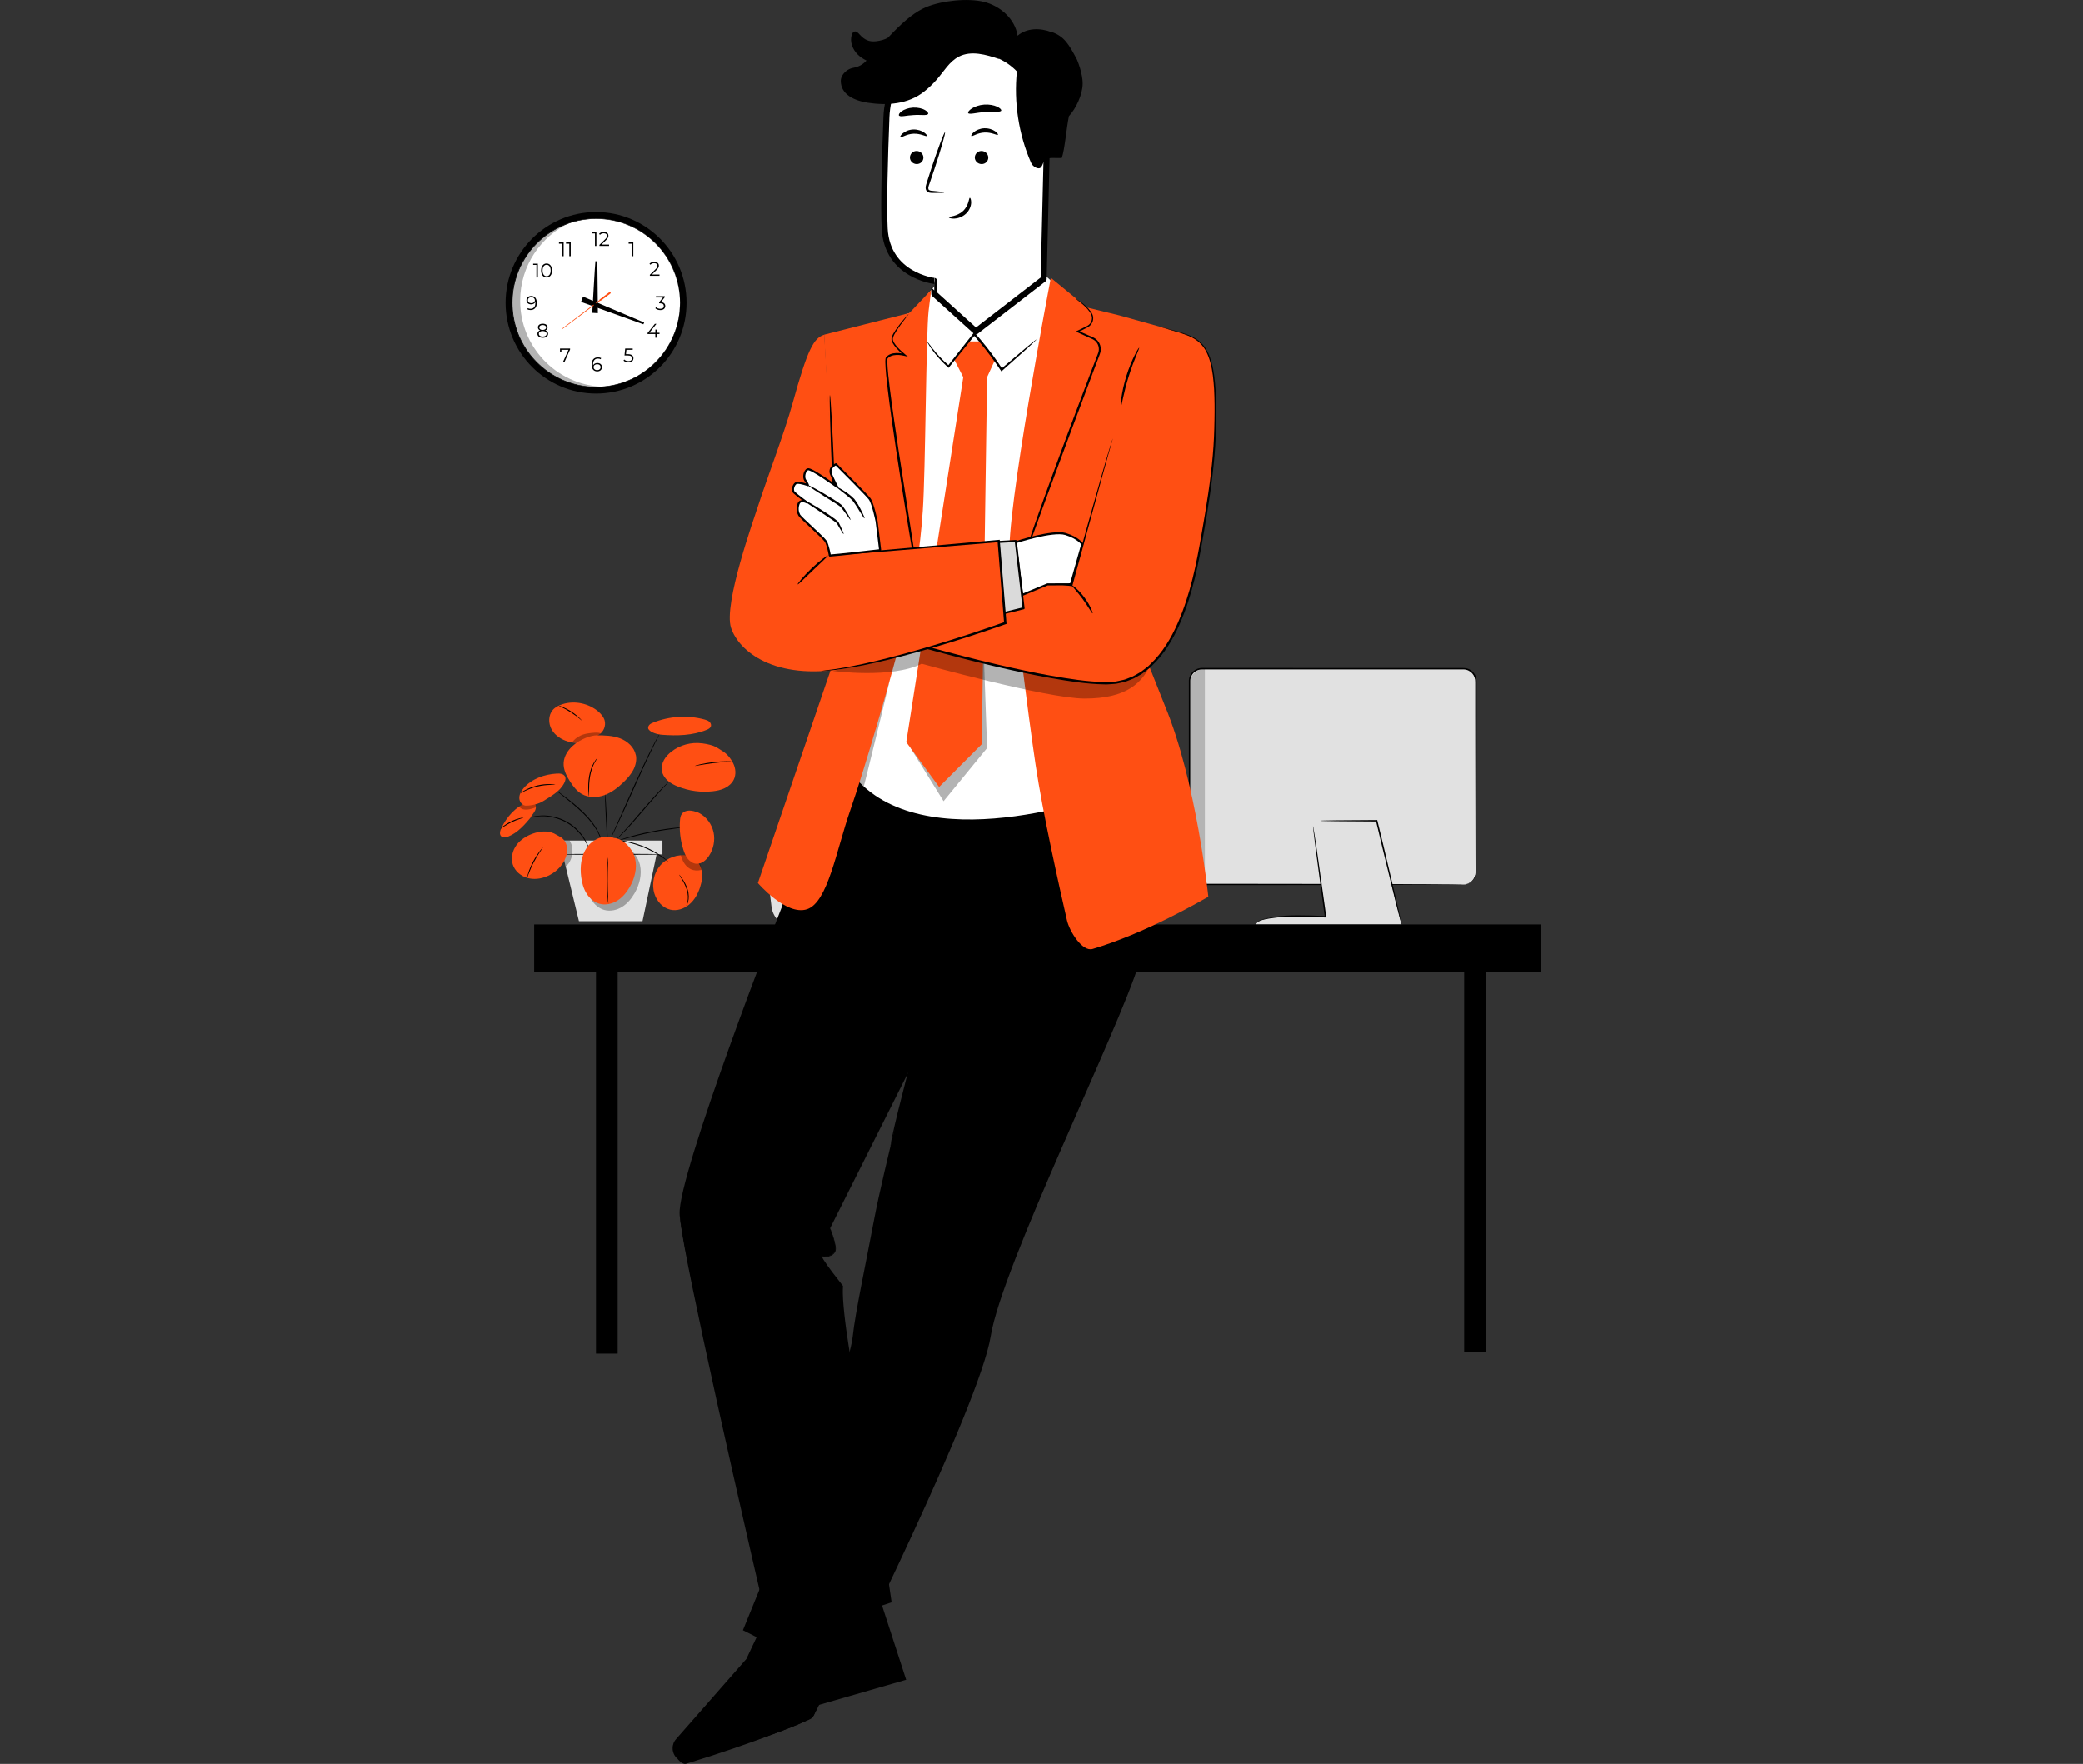 <?xml version="1.0" encoding="UTF-8"?> <svg xmlns="http://www.w3.org/2000/svg" width="385" height="326" viewBox="0 0 385 326" fill="none"><rect x="0" y="0" width="385" height="326" fill="#333333" stroke="none"/><path d="M156.056 156.116C155.572 155.461 154.825 155.052 154.061 154.78C153.297 154.507 152.499 154.354 151.727 154.107C151.362 153.988 150.946 153.775 150.895 153.392C150.861 153.128 151.022 152.872 151.226 152.711C151.43 152.54 151.676 152.438 151.905 152.302C153.11 151.587 153.603 149.884 152.966 148.641C152.33 147.398 150.666 146.793 149.393 147.355C149.282 147.406 149.163 147.466 149.104 147.576C149.019 147.755 149.121 147.968 149.274 148.096C149.427 148.224 149.613 148.292 149.775 148.394C150.428 148.837 150.403 149.892 149.91 150.522C149.418 151.152 148.629 151.442 147.856 151.655C147.092 151.868 146.286 152.055 145.658 152.54C145.03 153.026 144.639 153.937 145.013 154.643C145.259 155.112 145.777 155.375 146.277 155.537C146.778 155.699 147.313 155.801 147.763 156.074C148.213 156.346 148.586 156.857 148.484 157.376C148.349 158.066 147.551 158.355 146.88 158.56C146.108 158.79 145.344 159.071 144.605 159.386C144.113 159.599 143.604 159.845 143.281 160.271C142.959 160.705 142.899 161.378 143.281 161.753L152.423 162.025C152.083 161.94 151.6 160.663 151.795 160.365C151.99 160.067 152.347 159.931 152.686 159.845C153.331 159.684 154.01 159.65 154.655 159.488C155.3 159.318 155.946 158.994 156.285 158.415C156.692 157.708 156.523 156.78 156.039 156.125L156.056 156.116ZM147.593 154.243C147.517 154.43 147.33 154.567 147.126 154.609C146.923 154.652 146.71 154.609 146.524 154.524C146.261 154.405 146.023 154.192 145.946 153.911C145.896 153.707 145.997 153.366 146.159 153.145C146.193 153.102 146.227 153.06 146.269 153.026C146.396 152.915 146.549 152.847 146.719 152.847C146.948 152.847 147.16 152.957 147.313 153.128C147.466 153.298 147.551 153.519 147.602 153.741C147.636 153.903 147.653 154.081 147.585 154.235L147.593 154.243Z" fill="#F5F5F5"></path><path d="M148.663 147.713C148.663 147.926 148.493 148.096 148.281 148.096C148.069 148.096 147.899 147.926 147.899 147.713C147.899 147.5 148.069 147.33 148.281 147.33C148.493 147.33 148.663 147.5 148.663 147.713Z" fill="#F5F5F5"></path><path d="M141.915 161.974H152.975L152.143 168.079C152.143 168.079 151.421 171.084 149.741 171.084H144.945C144.945 171.084 143.01 169.986 142.619 167.798L141.915 161.983V161.974Z" fill="#E1E1E1"></path><path d="M152.143 165.116C152.194 165.099 152.253 165.09 152.304 165.073C152.313 165.073 152.406 165.056 152.321 165.073C152.228 165.09 152.347 165.073 152.372 165.073C152.491 165.065 152.61 165.073 152.729 165.073C152.61 165.073 152.712 165.073 152.771 165.082C152.83 165.09 152.898 165.107 152.958 165.133C153.009 165.15 153.06 165.167 153.119 165.184C153.187 165.201 153.102 165.175 153.085 165.167C153.119 165.184 153.153 165.201 153.187 165.218C153.297 165.269 153.391 165.337 153.492 165.405C153.552 165.448 153.475 165.388 153.467 165.388C153.484 165.405 153.509 165.422 153.526 165.439C153.577 165.482 153.62 165.524 153.662 165.576C153.696 165.61 153.764 165.703 153.696 165.61C153.73 165.661 153.773 165.72 153.807 165.771C153.832 165.822 153.857 165.874 153.883 165.925C153.917 165.993 153.883 165.908 153.874 165.891C153.891 165.925 153.9 165.959 153.917 166.001C153.934 166.061 153.959 166.129 153.968 166.189C153.968 166.214 154.002 166.376 153.993 166.299C153.985 166.223 153.993 166.384 153.993 166.41C153.993 166.478 153.993 166.546 153.993 166.606C153.993 166.64 153.993 166.682 153.993 166.716C153.993 166.733 153.976 166.819 153.993 166.742C154.01 166.665 153.976 166.827 153.968 166.853C153.951 166.912 153.942 166.963 153.925 167.014C153.908 167.057 153.849 167.21 153.9 167.091C153.849 167.202 153.79 167.312 153.722 167.415C153.705 167.44 153.688 167.457 153.671 167.483C153.671 167.474 153.739 167.406 153.688 167.457C153.637 167.508 153.586 167.568 153.535 167.619C153.518 167.636 153.399 167.73 153.45 167.687C153.509 167.644 153.382 167.73 153.357 167.747C153.306 167.772 153.263 167.806 153.212 167.832C153.187 167.84 153.161 167.857 153.136 167.866C153.221 167.823 153.178 167.849 153.119 167.866C152.992 167.908 152.873 167.934 152.745 167.968C152.669 167.985 152.779 167.968 152.788 167.968C152.754 167.968 152.712 167.968 152.678 167.977C152.601 167.977 152.533 167.977 152.457 167.977C152.431 167.977 152.397 167.977 152.372 167.977C152.355 167.977 152.236 167.959 152.321 167.977C152.406 167.985 152.321 167.977 152.304 167.977C152.27 167.977 152.228 167.959 152.194 167.951C152.126 167.934 152.049 167.908 151.982 167.891C151.973 167.891 151.888 167.849 151.956 167.891C152.041 167.925 151.888 167.857 151.888 167.857C151.574 167.696 151.15 167.764 150.98 168.096C150.819 168.402 150.887 168.836 151.218 169.007C152.508 169.671 154.205 169.271 154.961 167.977C155.326 167.346 155.428 166.58 155.275 165.865C155.122 165.158 154.664 164.554 154.061 164.171C153.399 163.745 152.55 163.617 151.786 163.83C151.447 163.924 151.209 164.307 151.319 164.656C151.43 165.005 151.778 165.218 152.143 165.124V165.116Z" fill="#E1E1E1"></path><path d="M151.914 162.519C151.914 162.519 149.775 162.561 147.143 162.561C144.512 162.561 142.373 162.544 142.373 162.519C142.373 162.493 144.512 162.476 147.143 162.476C149.775 162.476 151.914 162.493 151.914 162.519Z" fill="#F5F5F5"></path><path d="M122.434 155.35H101.944V157.921H122.434V155.35Z" fill="#E1E1E1"></path><path d="M103.879 157.368L104.015 157.921L107.003 170.25H118.75L121.492 157.257L103.879 157.368Z" fill="#E1E1E1"></path><path d="M103.777 157.896C103.777 157.845 107.911 157.802 113.021 157.802C118.131 157.802 122.264 157.845 122.264 157.896C122.264 157.947 118.131 157.989 113.021 157.989C107.911 157.989 103.777 157.947 103.777 157.896Z" fill="black"></path><path d="M98.234 150.914C97.012 152.379 95.713 153.903 93.939 154.609C93.506 154.78 92.963 154.882 92.632 154.558C92.242 154.184 92.428 153.528 92.666 153.043C93.659 150.991 95.255 149.109 97.403 148.351C97.835 148.198 98.362 148.104 98.727 148.394C99.143 148.726 99.117 149.382 98.871 149.858C98.633 150.335 98.234 150.718 97.997 151.195" fill="#FF4F13"></path><g opacity="0.3"><path d="M95.976 149.066C95.976 149.066 96.477 150.241 99.041 149.203C99.041 149.203 99.202 148.462 98.718 148.402C98.234 148.343 97.173 148.096 95.976 149.066Z" fill="black"></path></g><path d="M109.031 157.368C109.031 157.368 108.811 156.61 108.182 155.52C107.571 154.43 106.442 153.043 104.787 152.081C103.132 151.118 101.366 150.837 100.119 150.854C98.862 150.854 98.107 151.084 98.099 151.042C98.099 151.042 98.141 151.016 98.234 150.991C98.328 150.965 98.455 150.923 98.633 150.889C98.981 150.812 99.491 150.735 100.119 150.718C101.375 150.667 103.183 150.94 104.881 151.919C106.578 152.898 107.707 154.337 108.301 155.452C108.598 156.014 108.794 156.491 108.896 156.831C108.955 157.002 108.98 157.138 109.006 157.223C109.031 157.317 109.04 157.359 109.031 157.368Z" fill="black"></path><path d="M92.471 153.179C92.471 153.179 92.649 152.966 92.997 152.702C93.345 152.438 93.854 152.106 94.457 151.808C95.06 151.519 95.637 151.323 96.061 151.221C96.486 151.11 96.757 151.084 96.757 151.11C96.774 151.17 95.713 151.399 94.534 151.978C93.345 152.549 92.505 153.23 92.471 153.179Z" fill="black"></path><path d="M110.67 135.793C111.561 135.282 112.028 134.133 111.748 133.145C111.561 132.489 111.094 131.953 110.585 131.51C108.794 129.978 106.205 129.441 103.955 130.148C103.276 130.361 102.614 130.693 102.156 131.229C101.324 132.208 101.332 133.733 101.969 134.848C102.614 135.963 103.777 136.695 105.008 137.062C106.969 137.649 109.048 137.036 110.67 135.793Z" fill="#FF4F13"></path><g opacity="0.3"><path d="M105.755 137.223C105.755 137.223 106.493 135.887 108.624 135.555C110.754 135.223 110.992 135.555 110.992 135.555C110.992 135.555 109.744 136.653 108.717 136.951C107.69 137.249 105.755 137.223 105.755 137.223Z" fill="black"></path></g><path d="M129.649 160.782C129.411 159.726 128.698 158.739 127.688 158.355L127.103 158.134C125.269 157.811 123.291 158.509 122.061 159.914C120.83 161.318 120.397 163.379 120.949 165.158C121.382 166.546 122.468 167.789 123.877 168.121C125.108 168.411 126.432 167.968 127.391 167.159C128.359 166.35 128.995 165.192 129.386 163.992C129.725 162.962 129.895 161.846 129.649 160.79V160.782Z" fill="#FF4F13"></path><path d="M129.751 137.385C127.756 137.121 125.66 137.683 124.081 138.926C123.529 139.36 123.037 139.871 122.706 140.484C122.375 141.097 122.214 141.821 122.341 142.511C122.477 143.217 122.91 143.847 123.453 144.316C123.996 144.784 124.65 145.116 125.32 145.38C127.332 146.18 129.547 146.487 131.695 146.248C132.467 146.163 133.24 146.01 133.936 145.669C134.632 145.337 135.26 144.81 135.608 144.111C136.083 143.158 135.981 141.974 135.489 141.029C134.997 140.084 134.352 139.284 133.426 138.747C132.51 138.211 132.196 137.717 129.751 137.377" fill="#FF4F13"></path><path d="M111.383 156.099C111.34 156.108 111.204 155.342 110.678 154.226C110.542 153.954 110.398 153.647 110.203 153.341C110.024 153.026 109.804 152.711 109.566 152.379C109.082 151.723 108.505 151.033 107.826 150.378C106.485 149.05 105.135 147.994 104.168 147.219C103.684 146.836 103.285 146.521 103.022 146.299C102.75 146.078 102.614 145.95 102.614 145.942C102.614 145.933 102.784 146.044 103.064 146.24C103.37 146.47 103.769 146.759 104.244 147.108C105.237 147.858 106.604 148.896 107.953 150.242C108.632 150.906 109.21 151.612 109.693 152.276C109.931 152.617 110.152 152.941 110.322 153.264C110.517 153.579 110.653 153.894 110.788 154.175C110.933 154.456 111.009 154.729 111.094 154.958C111.187 155.188 111.238 155.401 111.272 155.571C111.349 155.912 111.391 156.099 111.374 156.099H111.383Z" fill="black"></path><path d="M123.58 159.292C123.58 159.292 123.436 159.207 123.207 159.037C122.977 158.858 122.629 158.619 122.196 158.33C121.331 157.759 120.083 157.053 118.606 156.474C117.129 155.903 115.728 155.588 114.701 155.435C114.192 155.358 113.776 155.307 113.488 155.273C113.199 155.248 113.038 155.222 113.038 155.205C113.038 155.197 113.199 155.188 113.488 155.205C113.776 155.205 114.201 155.239 114.718 155.307C115.754 155.435 117.18 155.733 118.665 156.303C120.151 156.882 121.407 157.615 122.264 158.219C122.689 158.517 123.028 158.781 123.241 158.977C123.461 159.164 123.58 159.275 123.572 159.283L123.58 159.292Z" fill="black"></path><path d="M127.06 152.847C127.06 152.847 126.873 152.889 126.534 152.923C126.16 152.966 125.677 153.026 125.099 153.094C123.886 153.247 122.222 153.485 120.397 153.851C118.572 154.218 116.934 154.635 115.762 154.958C115.202 155.12 114.735 155.248 114.37 155.35C114.039 155.444 113.861 155.486 113.853 155.478C113.853 155.469 114.022 155.393 114.345 155.282C114.667 155.163 115.134 155.009 115.72 154.831C116.891 154.473 118.521 154.039 120.354 153.673C122.188 153.307 123.86 153.085 125.082 152.966C125.694 152.906 126.186 152.872 126.525 152.855C126.865 152.838 127.06 152.838 127.06 152.855V152.847Z" fill="black"></path><path d="M123.648 144.452C123.648 144.452 123.521 144.614 123.266 144.878C123.011 145.141 122.646 145.533 122.205 146.018C121.314 146.989 120.125 148.368 118.818 149.892C117.511 151.416 116.306 152.787 115.389 153.732C114.931 154.209 114.557 154.584 114.285 154.839C114.014 155.095 113.861 155.222 113.853 155.214C113.844 155.205 113.98 155.052 114.235 154.788C114.489 154.524 114.854 154.132 115.296 153.647C116.187 152.677 117.375 151.297 118.682 149.773C119.99 148.249 121.195 146.878 122.112 145.933C122.57 145.456 122.943 145.082 123.215 144.826C123.487 144.571 123.639 144.443 123.648 144.452Z" fill="black"></path><path d="M117.519 139.582C117.239 138.117 115.992 136.985 114.6 136.457C113.224 135.938 111.722 135.904 110.254 135.904C109.32 135.921 107.334 136.5 105.84 137.862C104.948 138.671 104.252 139.761 104.176 140.97C104.1 142.238 104.711 143.439 105.398 144.503C105.959 145.363 106.612 146.214 107.503 146.734C108.76 147.466 110.355 147.457 111.722 146.955C113.089 146.461 114.26 145.525 115.304 144.503C115.975 143.847 116.603 143.132 117.044 142.306C117.477 141.472 117.706 140.51 117.536 139.59L117.519 139.582Z" fill="#FF4F13"></path><path d="M112.291 155.725C112.24 155.725 112.096 153.724 111.977 151.246C111.849 148.769 111.79 146.759 111.841 146.751C111.892 146.751 112.036 148.752 112.155 151.238C112.282 153.715 112.342 155.725 112.291 155.733V155.725Z" fill="black"></path><path d="M121.942 135.554C121.942 135.554 121.916 135.631 121.857 135.759C121.781 135.904 121.687 136.099 121.568 136.329C121.314 136.823 120.957 137.547 120.524 138.441C119.65 140.229 118.504 142.723 117.265 145.499C116.026 148.266 114.897 150.778 114.048 152.583C113.623 153.485 113.275 154.209 113.021 154.703C112.902 154.933 112.8 155.129 112.732 155.273C112.664 155.401 112.622 155.469 112.622 155.469C112.622 155.469 112.647 155.393 112.698 155.256C112.766 155.103 112.851 154.907 112.961 154.669C113.199 154.141 113.53 153.409 113.929 152.523C114.744 150.684 115.864 148.19 117.095 145.422C118.343 142.655 119.506 140.161 120.406 138.381C120.855 137.487 121.229 136.78 121.5 136.295C121.628 136.065 121.738 135.878 121.815 135.742C121.891 135.614 121.933 135.554 121.933 135.554H121.942Z" fill="black"></path><path d="M97.352 148.896C98.277 148.879 99.592 148.581 100.373 148.079C101.876 147.117 103.438 146.333 104.269 144.75C104.473 144.367 104.626 143.89 104.422 143.507C104.159 143.004 103.48 142.936 102.92 142.97C100.636 143.107 98.294 143.915 96.791 145.652C96.325 146.189 95.934 146.861 95.985 147.576C96.027 148.292 96.656 148.99 97.36 148.896" fill="#FF4F13"></path><path d="M102.614 145.048C102.614 145.048 102.232 145.048 101.621 145.065C101.01 145.082 100.17 145.159 99.261 145.38C98.353 145.601 97.572 145.925 97.02 146.197C96.469 146.47 96.146 146.666 96.129 146.64C96.121 146.623 96.418 146.385 96.961 146.078C97.504 145.772 98.294 145.423 99.219 145.193C100.144 144.963 101.001 144.903 101.621 144.92C102.241 144.937 102.623 145.014 102.614 145.031V145.048Z" fill="black"></path><g opacity="0.3"><path d="M104.55 160.143C105.246 159.59 105.619 158.764 105.755 157.879C105.891 156.993 105.763 156.108 105.28 155.367H103.31L104.55 160.143Z" fill="black"></path></g><path d="M104.787 156.525C104.651 155.725 104.168 154.958 103.438 154.609L102.385 154.03C101.18 153.485 99.762 153.622 98.514 154.056C97.326 154.473 96.206 155.171 95.459 156.184C94.712 157.198 94.389 158.56 94.771 159.769C95.153 160.969 96.223 161.889 97.428 162.246C98.633 162.604 99.957 162.442 101.12 161.948C102.521 161.352 103.735 160.271 104.388 158.883C104.736 158.151 104.915 157.317 104.787 156.516V156.525Z" fill="#FF4F13"></path><path d="M100.39 156.559C100.39 156.559 100.195 156.865 99.864 157.351C99.533 157.836 99.1 158.517 98.684 159.309C98.268 160.101 97.954 160.85 97.751 161.395C97.538 161.94 97.428 162.289 97.403 162.28C97.377 162.28 97.453 161.914 97.632 161.352C97.81 160.79 98.107 160.024 98.531 159.224C98.956 158.423 99.414 157.742 99.771 157.274C100.136 156.806 100.39 156.542 100.407 156.559H100.39Z" fill="black"></path><g opacity="0.3"><path d="M114.362 156.014C112.605 155.299 110.474 156.21 109.379 157.76C108.284 159.318 108.064 161.344 108.31 163.234C108.446 164.282 108.717 165.329 109.269 166.231C109.812 167.134 110.661 167.883 111.671 168.172C112.775 168.488 113.997 168.215 114.973 167.611C115.949 167.006 116.705 166.087 117.282 165.09C118.19 163.507 118.691 161.608 118.275 159.837C117.851 158.058 116.187 156.176 114.37 156.014" fill="black"></path></g><path d="M113.471 154.865C111.714 154.15 109.583 155.061 108.488 156.61C107.393 158.16 107.172 160.195 107.419 162.085C107.554 163.132 107.826 164.179 108.378 165.082C108.921 165.984 109.77 166.734 110.78 167.023C111.883 167.338 113.106 167.066 114.082 166.461C115.058 165.857 115.813 164.937 116.391 163.941C117.299 162.357 117.8 160.459 117.384 158.688C116.959 156.908 115.296 155.027 113.479 154.865" fill="#FF4F13"></path><path d="M112.444 167.049C112.444 167.049 112.41 166.929 112.376 166.717C112.342 166.504 112.308 166.189 112.274 165.797C112.206 165.022 112.146 163.941 112.138 162.757C112.138 161.565 112.189 160.493 112.248 159.709C112.282 159.318 112.308 159.003 112.342 158.79C112.367 158.577 112.393 158.458 112.401 158.458C112.427 158.458 112.401 158.943 112.376 159.718C112.342 160.493 112.316 161.565 112.316 162.757C112.316 163.941 112.359 165.014 112.393 165.797C112.427 166.572 112.452 167.057 112.427 167.057L112.444 167.049Z" fill="black"></path><path d="M126.806 167.5C126.806 167.5 126.958 167.176 127.069 166.614C127.179 166.061 127.179 165.261 126.924 164.435C126.67 163.609 126.271 162.919 125.982 162.434C125.685 161.949 125.49 161.651 125.507 161.634C125.524 161.617 125.762 161.889 126.084 162.366C126.407 162.843 126.84 163.532 127.094 164.384C127.357 165.244 127.34 166.078 127.188 166.64C127.111 166.921 127.026 167.142 126.941 167.287C126.865 167.432 126.806 167.5 126.797 167.5H126.806Z" fill="black"></path><g opacity="0.3"><path d="M125.846 158.066C125.846 158.066 126.525 161.523 129.641 160.782C129.641 160.782 129.751 157.717 125.846 158.066Z" fill="black"></path></g><path d="M128.928 150.122C128.427 149.96 127.918 149.807 127.391 149.807C126.865 149.807 126.313 150.011 126.008 150.437C125.77 150.778 125.711 151.203 125.677 151.621C125.532 153.443 125.745 155.29 126.296 157.027C126.492 157.632 126.729 158.236 127.12 158.73C127.519 159.224 128.087 159.607 128.715 159.641C129.666 159.701 130.506 158.985 131.033 158.185C131.873 156.916 132.196 155.307 131.882 153.826C131.559 152.336 130.591 150.999 129.25 150.275" fill="#FF4F13"></path><path d="M135.183 140.74C135.183 140.74 134.801 140.791 134.182 140.825C133.562 140.867 132.713 140.927 131.78 141.046C130.846 141.157 130.006 141.302 129.394 141.404C128.783 141.514 128.41 141.582 128.401 141.557C128.401 141.531 128.766 141.421 129.369 141.276C129.972 141.131 130.821 140.978 131.763 140.859C132.705 140.748 133.562 140.697 134.182 140.697C134.801 140.697 135.183 140.714 135.183 140.74Z" fill="black"></path><path d="M108.853 147.227C108.853 147.227 108.777 146.81 108.743 146.138C108.709 145.456 108.709 144.511 108.879 143.481C108.963 142.97 109.099 142.485 109.244 142.059C109.405 141.634 109.575 141.267 109.753 140.969C109.923 140.671 110.084 140.45 110.203 140.305C110.322 140.161 110.398 140.084 110.406 140.092C110.432 140.109 110.177 140.442 109.863 141.038C109.702 141.336 109.549 141.702 109.405 142.119C109.269 142.536 109.142 143.013 109.057 143.515C108.887 144.528 108.87 145.456 108.87 146.138C108.87 146.81 108.879 147.236 108.853 147.236V147.227Z" fill="black"></path><path d="M107.563 133.213C107.563 133.213 106.706 132.43 105.509 131.663C104.32 130.889 103.242 130.471 103.259 130.42C103.259 130.395 103.548 130.471 103.981 130.65C104.414 130.829 104.999 131.118 105.602 131.51C106.205 131.902 106.706 132.319 107.045 132.643C107.385 132.966 107.571 133.196 107.554 133.213H107.563Z" fill="black"></path><path d="M131.075 133.366C130.829 133.162 130.506 133.06 130.201 132.975C127.094 132.14 123.724 132.353 120.736 133.545C120.473 133.647 120.202 133.766 120.006 133.979C119.811 134.192 119.718 134.516 119.845 134.771L119.905 134.822C120.244 135.359 121.449 135.733 122.349 135.801C125.133 136.014 128.011 135.946 130.6 134.89C130.931 134.754 131.296 134.567 131.398 134.218C131.491 133.911 131.321 133.571 131.075 133.358V133.366Z" fill="#FF4F13"></path><path d="M270.477 123.609H222.154C220.878 123.609 219.845 124.646 219.845 125.925V161.174C219.845 162.453 220.878 163.49 222.154 163.49H270.477C271.752 163.49 272.786 162.453 272.786 161.174V125.925C272.786 124.646 271.752 123.609 270.477 123.609Z" fill="#E1E1E1"></path><path d="M270.468 163.481C270.468 163.481 270.63 163.481 270.927 163.421C271.224 163.353 271.674 163.192 272.098 162.766C272.302 162.553 272.497 162.263 272.616 161.914C272.752 161.565 272.743 161.157 272.735 160.714C272.735 159.828 272.735 158.807 272.726 157.657C272.718 153.043 272.701 146.385 272.684 138.16C272.684 136.099 272.684 133.945 272.675 131.698C272.675 130.574 272.675 129.424 272.675 128.258C272.675 127.67 272.675 127.083 272.675 126.487C272.675 126.189 272.684 125.882 272.65 125.61C272.607 125.329 272.514 125.056 272.37 124.801C272.081 124.307 271.58 123.924 271.02 123.788C270.74 123.711 270.443 123.72 270.129 123.72C269.823 123.72 269.509 123.72 269.195 123.72C267.947 123.72 266.683 123.72 265.392 123.72C262.821 123.72 260.172 123.72 257.464 123.72C246.608 123.72 234.682 123.72 222.162 123.728C221.424 123.728 220.702 124.12 220.32 124.758C220.125 125.065 220.015 125.431 219.998 125.797C219.989 126.172 219.998 126.572 219.998 126.955C219.998 128.505 219.998 130.046 219.998 131.578C219.998 134.635 219.998 137.649 219.998 140.612C219.998 146.538 219.998 152.251 219.998 157.691C219.998 158.372 219.998 159.045 219.998 159.718C219.998 160.05 219.998 160.39 219.998 160.722C219.998 161.063 219.981 161.387 220.065 161.685C220.21 162.298 220.634 162.825 221.186 163.106C221.458 163.251 221.763 163.328 222.069 163.345C222.383 163.353 222.714 163.345 223.028 163.345C225.6 163.345 228.095 163.345 230.506 163.345C235.336 163.345 239.826 163.353 243.934 163.362C252.134 163.379 258.78 163.396 263.372 163.404C265.664 163.413 267.438 163.421 268.66 163.43C269.263 163.43 269.721 163.438 270.035 163.447C270.341 163.447 270.502 163.464 270.502 163.464C270.502 163.464 270.341 163.472 270.035 163.481C269.721 163.481 269.263 163.481 268.66 163.498C267.447 163.498 265.664 163.515 263.372 163.524C258.772 163.532 252.134 163.549 243.934 163.566C239.826 163.566 235.336 163.575 230.506 163.583C228.095 163.583 225.6 163.583 223.028 163.583C222.705 163.583 222.391 163.583 222.052 163.583C221.712 163.566 221.373 163.481 221.067 163.319C220.456 163.013 219.981 162.417 219.819 161.736C219.726 161.395 219.743 161.037 219.743 160.714C219.743 160.382 219.743 160.041 219.743 159.709C219.743 159.037 219.743 158.364 219.743 157.683C219.743 152.242 219.743 146.529 219.743 140.603C219.743 137.64 219.743 134.626 219.743 131.57C219.743 130.037 219.743 128.496 219.743 126.947C219.743 126.555 219.743 126.18 219.743 125.772C219.76 125.363 219.887 124.954 220.108 124.605C220.541 123.899 221.356 123.447 222.188 123.447C234.708 123.447 246.642 123.447 257.49 123.456C260.206 123.456 262.846 123.456 265.418 123.456C266.7 123.456 267.973 123.456 269.221 123.456C269.535 123.456 269.84 123.456 270.154 123.456C270.46 123.456 270.791 123.456 271.097 123.532C271.725 123.686 272.268 124.103 272.59 124.656C272.752 124.929 272.854 125.235 272.896 125.542C272.938 125.857 272.921 126.155 272.921 126.453C272.921 127.049 272.921 127.636 272.921 128.224C272.921 129.39 272.921 130.54 272.921 131.663C272.921 133.911 272.921 136.065 272.913 138.126C272.896 146.35 272.879 153.017 272.871 157.623C272.871 158.773 272.862 159.794 272.862 160.68C272.862 161.114 272.862 161.548 272.726 161.906C272.599 162.263 272.404 162.553 272.183 162.774C271.75 163.209 271.275 163.362 270.978 163.421C270.672 163.472 270.511 163.455 270.511 163.455L270.468 163.481Z" fill="black"></path><path d="M242.466 150.906L245.004 169.432C245.004 169.432 232.738 168.624 232.144 170.854H259.06L253.976 150.522L242.457 150.897L242.466 150.906Z" fill="#E1E1E1"></path><path d="M232.144 170.854C232.144 170.854 232.144 170.829 232.153 170.786C232.17 170.744 232.17 170.667 232.229 170.599C232.314 170.437 232.526 170.258 232.823 170.114C233.426 169.816 234.385 169.611 235.565 169.458C237.933 169.058 241.277 169.151 245.012 169.296L244.868 169.449C244.792 168.879 244.707 168.274 244.622 167.661C244.07 163.541 243.578 159.803 243.204 157.061C243.043 155.733 242.907 154.643 242.805 153.843C242.763 153.485 242.737 153.196 242.712 152.966C242.695 152.762 242.686 152.659 242.695 152.659C242.703 152.659 242.729 152.762 242.763 152.957C242.797 153.187 242.848 153.477 242.907 153.826C243.026 154.618 243.187 155.707 243.391 157.027C243.781 159.769 244.299 163.498 244.885 167.619C244.97 168.232 245.055 168.836 245.131 169.407L245.157 169.569H244.995C241.26 169.407 237.942 169.279 235.582 169.628C234.402 169.764 233.46 169.935 232.857 170.199C232.56 170.326 232.348 170.48 232.263 170.624C232.17 170.761 232.153 170.854 232.136 170.854H232.144Z" fill="black"></path><path d="M244.146 151.689C244.146 151.689 244.214 151.672 244.342 151.663C244.495 151.663 244.681 151.655 244.91 151.646C245.445 151.638 246.167 151.621 247.049 151.612C248.917 151.604 251.48 151.587 254.46 151.561H254.562L254.587 151.663C254.926 153.077 255.3 154.618 255.69 156.21C256.641 160.229 257.498 163.873 258.135 166.555C258.432 167.857 258.67 168.922 258.848 169.697C258.924 170.046 258.984 170.327 259.026 170.556C259.06 170.752 259.077 170.854 259.069 170.863C259.06 170.863 259.026 170.769 258.967 170.573C258.907 170.352 258.831 170.071 258.738 169.731C258.542 168.956 258.271 167.9 257.94 166.606C257.286 163.932 256.403 160.297 255.419 156.278C255.037 154.677 254.672 153.136 254.332 151.723L254.46 151.825C251.48 151.808 248.917 151.791 247.049 151.774C246.167 151.757 245.445 151.749 244.91 151.74C244.681 151.74 244.495 151.723 244.342 151.723C244.214 151.723 244.146 151.706 244.146 151.698V151.689Z" fill="black"></path><g opacity="0.2"><path d="M219.845 126.478V160.62C219.845 162.204 221.126 163.49 222.705 163.49V123.609C221.126 123.609 219.845 124.895 219.845 126.478Z" fill="black"></path></g><path d="M110.169 72.745C119.404 72.745 126.891 65.236 126.891 55.972C126.891 46.709 119.404 39.2 110.169 39.2C100.934 39.2 93.447 46.709 93.447 55.972C93.447 65.236 100.934 72.745 110.169 72.745Z" fill="black"></path><path d="M110.169 71.536C118.738 71.536 125.685 64.568 125.685 55.972C125.685 47.377 118.738 40.408 110.169 40.408C101.599 40.408 94.652 47.377 94.652 55.972C94.652 64.568 101.599 71.536 110.169 71.536Z" fill="white"></path><g opacity="0.3"><path d="M96.138 55.598C96.138 49.144 99.974 43.584 105.483 41.098C99.202 43.09 94.652 48.982 94.652 55.938C94.652 64.537 101.596 71.502 110.169 71.502C110.474 71.502 110.78 71.494 111.077 71.477C102.75 71 96.138 64.078 96.138 55.598Z" fill="black"></path></g><path d="M125.685 55.972C125.685 55.972 125.685 55.887 125.677 55.717C125.668 55.547 125.677 55.3 125.643 54.976C125.6 54.329 125.498 53.367 125.201 52.166C125.04 51.571 124.853 50.906 124.565 50.217C124.285 49.519 123.937 48.778 123.487 48.029C122.587 46.53 121.305 44.955 119.548 43.618C118.674 42.946 117.681 42.341 116.594 41.847C115.499 41.353 114.311 40.953 113.038 40.723C111.764 40.485 110.423 40.4 109.048 40.502C108.361 40.545 107.673 40.655 106.977 40.791C106.281 40.936 105.594 41.141 104.906 41.388C102.181 42.375 99.584 44.231 97.716 46.794C97.241 47.433 96.834 48.114 96.452 48.829C96.265 49.187 96.095 49.553 95.934 49.927C95.781 50.302 95.628 50.685 95.51 51.077C94.983 52.626 94.729 54.295 94.72 55.972C94.729 57.658 94.992 59.318 95.51 60.868C95.628 61.26 95.79 61.634 95.934 62.017C96.104 62.392 96.265 62.758 96.452 63.116C96.825 63.831 97.241 64.521 97.716 65.151C99.584 67.722 102.181 69.57 104.906 70.566C105.594 70.813 106.281 71.008 106.977 71.162C107.673 71.298 108.361 71.409 109.048 71.451C110.423 71.562 111.764 71.468 113.038 71.23C114.311 71 115.508 70.6 116.594 70.106C117.689 69.612 118.682 69.008 119.548 68.335C121.297 66.998 122.587 65.423 123.487 63.925C123.937 63.175 124.285 62.435 124.565 61.736C124.853 61.038 125.04 60.383 125.201 59.787C125.498 58.586 125.609 57.633 125.643 56.977C125.668 56.654 125.668 56.407 125.677 56.236C125.677 56.066 125.685 55.981 125.685 55.981C125.685 55.981 125.694 56.321 125.66 56.977C125.626 57.624 125.524 58.586 125.235 59.795C125.082 60.391 124.887 61.055 124.607 61.754C124.327 62.452 123.987 63.201 123.529 63.95C122.629 65.457 121.348 67.041 119.591 68.394C118.716 69.076 117.723 69.68 116.62 70.183C115.525 70.685 114.319 71.085 113.038 71.323C111.756 71.562 110.406 71.656 109.023 71.553C108.327 71.511 107.631 71.4 106.935 71.264C106.239 71.119 105.543 70.915 104.855 70.668C102.105 69.672 99.49 67.807 97.615 65.227C97.139 64.589 96.723 63.899 96.341 63.175C96.146 62.818 95.985 62.443 95.815 62.069C95.662 61.685 95.51 61.311 95.382 60.911C94.856 59.344 94.593 57.675 94.584 55.981C94.593 54.286 94.856 52.618 95.382 51.051C95.51 50.66 95.662 50.276 95.815 49.893C95.985 49.519 96.146 49.144 96.341 48.786C96.715 48.071 97.139 47.373 97.615 46.734C99.499 44.146 102.105 42.29 104.855 41.294C105.543 41.047 106.239 40.851 106.935 40.698C107.631 40.562 108.327 40.451 109.023 40.408C110.406 40.298 111.756 40.4 113.038 40.638C114.319 40.868 115.516 41.277 116.611 41.779C117.706 42.282 118.708 42.886 119.582 43.567C121.339 44.921 122.629 46.496 123.521 48.012C123.97 48.769 124.319 49.51 124.599 50.208C124.879 50.906 125.074 51.571 125.227 52.166C125.515 53.376 125.617 54.329 125.651 54.985C125.685 55.632 125.677 55.981 125.677 55.981L125.685 55.972Z" fill="black"></path><path d="M110.228 42.912V45.466H109.965V43.15H109.362V42.92H110.22L110.228 42.912Z" fill="black"></path><path d="M112.571 45.227V45.457H110.788V45.27L111.849 44.231C112.138 43.95 112.189 43.78 112.189 43.601C112.189 43.303 111.985 43.124 111.595 43.124C111.298 43.124 111.068 43.218 110.899 43.405L110.712 43.244C110.907 43.014 111.221 42.877 111.612 42.877C112.129 42.877 112.452 43.141 112.452 43.567C112.452 43.814 112.376 44.027 112.036 44.367L111.17 45.219H112.571V45.227Z" fill="black"></path><path d="M117.053 44.81V47.365H116.79V45.049H116.187V44.819H117.044L117.053 44.81Z" fill="black"></path><path d="M104.176 44.81V47.365H103.913V45.049H103.31V44.819H104.168L104.176 44.81Z" fill="black"></path><path d="M105.483 44.81V47.365H105.22V45.049H104.617V44.819H105.475L105.483 44.81Z" fill="black"></path><path d="M121.891 50.753V50.983H120.108V50.796L121.169 49.757C121.458 49.476 121.509 49.306 121.509 49.127C121.509 48.829 121.305 48.65 120.915 48.65C120.618 48.65 120.388 48.744 120.219 48.931L120.032 48.769C120.227 48.539 120.541 48.403 120.932 48.403C121.45 48.403 121.772 48.667 121.772 49.093C121.772 49.34 121.696 49.553 121.356 49.893L120.49 50.745H121.891V50.753Z" fill="black"></path><path d="M99.406 48.735V51.29H99.143V48.974H98.54V48.744H99.397L99.406 48.735Z" fill="black"></path><path d="M100.008 50.004C100.008 49.195 100.433 48.71 101.018 48.71C101.604 48.71 102.037 49.195 102.037 50.004C102.037 50.813 101.613 51.298 101.018 51.298C100.424 51.298 100.008 50.813 100.008 50.004ZM101.774 50.004C101.774 49.323 101.468 48.948 101.027 48.948C100.586 48.948 100.28 49.323 100.28 50.004C100.28 50.685 100.586 51.06 101.027 51.06C101.468 51.06 101.774 50.685 101.774 50.004Z" fill="black"></path><path d="M122.96 56.56C122.96 56.986 122.655 57.318 122.035 57.318C121.67 57.318 121.314 57.19 121.119 56.986L121.246 56.781C121.407 56.952 121.704 57.079 122.035 57.079C122.46 57.079 122.689 56.883 122.689 56.568C122.689 56.253 122.477 56.066 122.001 56.066H121.823V55.87L122.528 54.985H121.229V54.755H122.867V54.942L122.146 55.853C122.689 55.879 122.96 56.168 122.96 56.577V56.56Z" fill="black"></path><path d="M99.219 55.989C99.219 56.858 98.744 57.309 98.056 57.309C97.827 57.309 97.615 57.266 97.453 57.173L97.555 56.96C97.683 57.045 97.861 57.079 98.048 57.079C98.599 57.079 98.947 56.721 98.947 56.032C98.947 55.972 98.947 55.904 98.939 55.828C98.812 56.108 98.514 56.262 98.158 56.262C97.657 56.262 97.301 55.964 97.301 55.495C97.301 55.027 97.674 54.712 98.166 54.712C98.846 54.712 99.21 55.18 99.21 55.989H99.219ZM98.862 55.487C98.862 55.206 98.633 54.942 98.192 54.942C97.827 54.942 97.572 55.155 97.572 55.495C97.572 55.836 97.818 56.049 98.209 56.049C98.599 56.049 98.862 55.81 98.862 55.495V55.487Z" fill="black"></path><path d="M101.299 61.702C101.299 62.154 100.917 62.434 100.314 62.434C99.711 62.434 99.329 62.154 99.329 61.702C99.329 61.396 99.508 61.183 99.822 61.072C99.567 60.97 99.423 60.774 99.423 60.51C99.423 60.093 99.779 59.838 100.314 59.838C100.849 59.838 101.214 60.093 101.214 60.51C101.214 60.774 101.069 60.97 100.806 61.072C101.129 61.174 101.307 61.396 101.307 61.702H101.299ZM101.027 61.702C101.027 61.387 100.755 61.191 100.305 61.191C99.856 61.191 99.593 61.387 99.593 61.702C99.593 62.017 99.856 62.213 100.305 62.213C100.755 62.213 101.027 62.017 101.027 61.702ZM100.305 60.987C100.704 60.987 100.934 60.808 100.934 60.536C100.934 60.263 100.679 60.076 100.305 60.076C99.932 60.076 99.677 60.255 99.677 60.536C99.677 60.817 99.906 60.996 100.305 60.996V60.987Z" fill="black"></path><path d="M105.364 64.418V64.606L104.303 66.973H104.023L105.067 64.657H103.76V65.134H103.505V64.427H105.373L105.364 64.418Z" fill="black"></path><path d="M117.078 66.215C117.078 66.649 116.773 66.99 116.153 66.99C115.788 66.99 115.44 66.862 115.245 66.658L115.372 66.453C115.533 66.624 115.822 66.751 116.153 66.751C116.586 66.751 116.815 66.538 116.815 66.232C116.815 65.9 116.611 65.704 115.966 65.704H115.423L115.55 64.427H116.942V64.657H115.779L115.695 65.466H116.017C116.781 65.466 117.078 65.772 117.078 66.224V66.215Z" fill="black"></path><path d="M111.255 67.867C111.255 68.344 110.882 68.65 110.389 68.65C109.71 68.65 109.345 68.182 109.345 67.373C109.345 66.504 109.821 66.053 110.508 66.053C110.737 66.053 110.95 66.096 111.111 66.189L111.009 66.402C110.882 66.317 110.703 66.283 110.517 66.283C109.965 66.283 109.617 66.641 109.617 67.33C109.617 67.39 109.617 67.458 109.625 67.535C109.753 67.254 110.05 67.1 110.406 67.1C110.907 67.1 111.264 67.398 111.264 67.867H111.255ZM111.001 67.875C111.001 67.543 110.754 67.322 110.364 67.322C109.973 67.322 109.71 67.56 109.71 67.875C109.71 68.156 109.94 68.42 110.381 68.42C110.746 68.42 111.001 68.207 111.001 67.867V67.875Z" fill="black"></path><path d="M121.891 61.745H121.382V62.417H121.118V61.745H119.684V61.558L121.034 59.863H121.322L120.023 61.507H121.127V60.919H121.382V61.507H121.891V61.736V61.745Z" fill="black"></path><path d="M110.05 48.284C109.999 48.361 109.464 57.828 109.464 57.828L110.5 57.888C110.5 57.888 110.423 48.369 110.389 48.318L110.05 48.284Z" fill="black"></path><path d="M107.75 54.831L107.393 55.81L118.912 59.948L119.056 59.616L107.75 54.831Z" fill="black"></path><path d="M112.842 54.04C112.792 53.971 112.698 53.954 112.63 54.005L110.797 55.376L110.839 55.436L103.887 60.74C103.887 60.74 103.93 60.817 103.938 60.825C103.955 60.825 110.933 55.572 110.933 55.572L110.975 55.632L112.809 54.261C112.876 54.21 112.893 54.108 112.842 54.04Z" fill="#FF4F13"></path><path d="M110.16 56.5C110.024 56.602 109.838 56.568 109.736 56.432C109.634 56.296 109.668 56.109 109.804 56.006C109.94 55.904 110.126 55.938 110.228 56.075C110.33 56.211 110.296 56.398 110.16 56.5Z" fill="black"></path><path d="M274.636 173.281H270.63V249.926H274.636V173.281Z" fill="black"></path><path d="M114.158 173.954H110.152V250.164H114.158V173.954Z" fill="black"></path><path d="M284.856 170.854H98.727V179.573H284.856V170.854Z" fill="black"></path><g opacity="0.2"><path d="M198.505 179.573C198.505 179.573 211.679 170.854 207.036 170.854H200.56L198.505 179.573Z" fill="black"></path></g><path d="M148.264 284.774L137.942 306.605L124.947 321.419C124.013 322.484 124.149 324.152 125.244 325.046C125.855 325.549 126.661 325.71 127.417 325.489C132.196 324.042 149.732 318.644 150.403 317.009C151.175 315.11 162.77 294.736 162.77 294.736L148.264 284.774Z" fill="black"></path><g opacity="0.3"><path d="M148.264 284.774L137.942 306.605L124.947 321.419C124.013 322.484 124.149 324.152 125.244 325.046C125.855 325.549 126.661 325.71 127.417 325.489C132.196 324.042 149.732 318.644 150.403 317.009C151.175 315.11 162.77 294.736 162.77 294.736L148.264 284.774Z" fill="black"></path></g><path d="M125.244 325.046L151.124 315.545L150.666 316.456C150.267 317.247 150.275 317.503 149.478 317.835C147.339 318.729 140.09 321.879 126.823 325.957C126.05 326.196 125.235 325.038 125.235 325.038L125.244 325.046Z" fill="black"></path><path d="M152.202 264.698C152.202 264.698 157.193 251.058 157.609 246.937C158.025 242.816 160.02 233.51 161.633 224.971C163.254 216.431 169 194.064 169 194.064L176.003 139.735L214.845 138.713C214.845 138.713 214.811 163.898 210.482 178.177C206.824 190.241 185.196 233.962 183.116 246.903C181.037 259.845 155.682 310.538 155.682 310.538L137.306 301.283L152.194 264.689L152.202 264.698Z" fill="black"></path><path d="M140.183 285.558L146.965 304.493C146.965 304.493 130.074 317.12 130.829 320.772L167.218 310.3L157.805 281.13L140.183 285.566V285.558Z" fill="black"></path><path d="M140.183 285.558C140.183 285.558 140.276 285.524 140.472 285.472C140.692 285.413 140.981 285.336 141.354 285.234C142.169 285.021 143.324 284.715 144.809 284.323C147.873 283.531 152.279 282.399 157.762 280.977L157.898 280.943L157.94 281.079C160.453 288.801 163.721 298.882 167.413 310.232L167.481 310.436L167.269 310.496C162.354 311.918 157.1 313.425 151.685 314.991C144.376 317.094 137.365 319.103 130.88 320.968L130.659 321.036L130.625 320.815C130.523 320.159 130.778 319.597 131.033 319.112C131.287 318.61 131.61 318.158 131.932 317.724C132.595 316.856 133.308 316.064 134.029 315.315C135.489 313.808 136.983 312.445 138.451 311.16C141.405 308.597 144.24 306.349 146.863 304.374L146.812 304.553C144.75 298.686 143.077 293.936 141.915 290.624C141.354 289.006 140.913 287.746 140.607 286.86C140.472 286.452 140.361 286.128 140.276 285.89C140.2 285.668 140.166 285.566 140.175 285.566C140.175 285.566 140.225 285.685 140.31 285.907C140.404 286.145 140.523 286.477 140.684 286.894C141.006 287.78 141.473 289.048 142.076 290.666C143.273 293.944 144.987 298.644 147.101 304.442L147.143 304.553L147.05 304.621C144.453 306.605 141.626 308.869 138.698 311.432C137.238 312.718 135.752 314.089 134.309 315.579C133.588 316.328 132.892 317.111 132.247 317.963C131.932 318.388 131.627 318.831 131.389 319.299C131.143 319.759 130.948 320.278 131.024 320.738L130.77 320.585C137.246 318.712 144.257 316.694 151.566 314.582C156.981 313.024 162.235 311.517 167.158 310.104L167.014 310.368C163.373 299.001 160.139 288.912 157.66 281.181L157.838 281.283C152.381 282.62 147.984 283.693 144.936 284.442C143.425 284.808 142.246 285.089 141.422 285.285C141.032 285.379 140.726 285.447 140.506 285.498C140.293 285.549 140.183 285.566 140.183 285.566V285.558Z" fill="black"></path><path d="M167.218 310.3L166.301 307.286L131.754 318.456C131.754 318.456 130.328 319.648 130.829 320.781L167.218 310.308V310.3Z" fill="black"></path><path d="M144.461 167.721C144.011 168.82 125.184 217.214 125.609 224.4C126.033 231.586 142.721 303.088 142.721 303.088L164.544 295.954C164.544 295.954 161.743 275.673 158.322 258.04C155.097 241.42 155.674 237.682 155.674 237.682C155.674 237.682 151.124 231.944 151.914 232.165C152.703 232.387 154.486 232.012 154.409 230.684C154.333 229.355 153.416 227.006 153.416 227.006L169.009 195.912L181.953 139.318L152.542 140.791L144.453 167.73L144.461 167.721Z" fill="black"></path><path d="M176.351 165.899C176.351 165.899 176.351 166.069 176.292 166.376C176.241 166.691 176.164 167.151 176.029 167.738C175.782 168.913 175.383 170.607 174.874 172.685C173.847 176.848 172.353 182.587 170.673 188.913C167.439 201.063 165.172 209.602 164.578 211.825C164.561 211.825 164.578 211.654 164.637 211.348C164.688 211.033 164.765 210.573 164.901 209.986C165.147 208.811 165.546 207.116 166.055 205.039C167.082 200.875 168.576 195.137 170.257 188.802C173.482 176.661 175.757 168.113 176.351 165.891V165.899Z" fill="black"></path><path d="M173.966 175.375C173.89 175.469 171.835 173.843 169.391 171.74C166.938 169.645 165.011 167.866 165.096 167.781C165.181 167.696 167.226 169.313 169.671 171.416C172.124 173.511 174.051 175.29 173.966 175.375Z" fill="black"></path><path d="M153.425 227.005C153.425 227.005 153.467 227.073 153.526 227.218C153.586 227.38 153.671 227.593 153.773 227.874C153.968 228.453 154.299 229.313 154.469 230.513C154.511 230.811 154.486 231.169 154.29 231.467C154.104 231.765 153.79 231.986 153.442 232.122C153.094 232.259 152.695 232.335 152.287 232.318C152.185 232.318 152.075 232.301 151.973 232.276C151.914 232.259 151.863 232.276 151.922 232.242C151.922 232.225 151.922 232.276 151.948 232.318C152.016 232.497 152.126 232.684 152.236 232.863C153.17 234.302 154.401 235.877 155.776 237.623L155.801 237.657V237.716C155.699 239.291 155.869 241.045 156.056 242.893C156.251 244.74 156.531 246.707 156.854 248.776C157.482 252.923 158.407 257.469 159.332 262.399C161.166 272.267 163.016 283.642 164.765 295.945L164.79 296.124L164.621 296.183C159.961 297.707 155.097 299.299 150.131 300.926C147.619 301.743 145.132 302.56 142.797 303.318L142.577 303.395L142.526 303.165C137.416 281.147 132.985 261.505 129.955 247.337C128.444 240.253 127.264 234.54 126.542 230.59C126.186 228.615 125.914 227.073 125.787 226.026C125.728 225.515 125.685 225.115 125.66 224.834C125.634 224.562 125.626 224.426 125.626 224.426C125.626 224.426 125.66 224.562 125.702 224.826C125.745 225.107 125.795 225.498 125.872 226.009C126.025 227.048 126.322 228.58 126.704 230.556C127.476 234.498 128.698 240.202 130.243 247.278C133.35 261.428 137.832 281.053 142.95 303.071L142.67 302.918C145.004 302.152 147.491 301.343 150.004 300.517C154.969 298.899 159.833 297.307 164.493 295.783L164.349 296.013C162.617 283.718 160.784 272.335 158.984 262.467C158.076 257.537 157.168 252.982 156.557 248.827C156.243 246.75 155.971 244.783 155.784 242.927C155.615 241.062 155.445 239.334 155.564 237.691L155.589 237.784C154.222 236.022 153.009 234.438 152.075 232.974C151.965 232.786 151.854 232.608 151.769 232.395C151.761 232.335 151.718 232.284 151.769 232.173C151.829 232.097 151.88 232.105 151.922 232.114C151.973 232.114 151.973 232.122 152.007 232.131C152.1 232.156 152.194 232.165 152.296 232.173C152.678 232.19 153.06 232.131 153.391 232.003C153.722 231.884 154.01 231.68 154.18 231.416C154.358 231.152 154.384 230.845 154.35 230.556C154.206 229.381 153.891 228.512 153.713 227.925C153.62 227.644 153.552 227.423 153.492 227.261C153.442 227.116 153.416 227.039 153.425 227.031V227.005Z" fill="black"></path><g opacity="0.3"><path d="M146.065 301.998L146.668 303.667L163.661 299.282L162.77 296.541L146.065 301.998Z" fill="black"></path></g><g opacity="0.3"><path d="M151.26 231.927C149.028 230.377 146.311 229.543 143.595 229.594C143.307 229.594 143.01 229.619 142.755 229.756C142.5 229.892 142.314 230.198 142.398 230.479C142.5 230.845 142.967 230.956 143.341 231.007C146.031 231.331 148.722 231.654 151.413 231.978" fill="black"></path></g><path d="M152.729 63.729L168.686 57.641L172.947 52.643L192.92 50.702L201.239 58.067C201.239 58.067 217.536 61.975 218.283 63.857C219.03 65.738 210.66 116.508 210.66 116.508C210.66 116.508 210.211 144.495 207.774 145.627C205.338 146.759 172.769 158.773 158.857 144.605C158.594 144.333 154.613 80.996 154.426 80.425C154.239 79.863 152.729 63.737 152.729 63.737V63.729Z" fill="white"></path><g opacity="0.3"><path d="M168.296 138.254L174.39 148.079L182.437 138.254L181.733 118.135L181.071 122.272L168.296 138.254Z" fill="black"></path></g><path d="M178.032 69.723L167.498 137.164L173.567 145.448L181.453 137.538L182.437 69.723H178.032Z" fill="#FF4F13"></path><path d="M176.343 66.428L178.032 69.723H182.437L183.88 66.555L181.207 63.107H178.983L176.521 66.411" fill="#FF4F13"></path><path d="M191.579 62.741C191.579 62.741 191.443 62.911 191.146 63.192C190.798 63.516 190.374 63.907 189.864 64.384C188.676 65.449 187.097 66.853 185.247 68.505L185.086 68.65L184.958 68.463C183.838 66.794 182.48 64.938 180.909 63.073C180.561 62.673 180.222 62.281 179.891 61.898H180.222C178.431 64.112 176.793 66.147 175.426 67.85L175.316 67.994L175.18 67.875C173.779 66.615 172.812 65.406 172.192 64.529C171.886 64.095 171.666 63.737 171.521 63.49C171.377 63.243 171.318 63.107 171.335 63.099C171.369 63.073 171.7 63.575 172.353 64.41C173.007 65.244 174 66.402 175.409 67.611L175.163 67.637C176.513 65.917 178.134 63.865 179.891 61.626L180.052 61.421L180.222 61.617C180.561 62 180.901 62.401 181.249 62.801C182.828 64.674 184.194 66.555 185.289 68.25L185.001 68.207C186.894 66.598 188.506 65.236 189.72 64.206C190.263 63.763 190.705 63.397 191.078 63.099C191.401 62.843 191.571 62.724 191.588 62.733L191.579 62.741Z" fill="black"></path><path d="M194.219 51.341C194.219 51.341 185.807 95.291 186.605 103.166C187.403 111.051 189.958 131.663 191.409 141.37C192.716 150.156 195.713 163.575 197.207 170.088C197.665 172.097 200.025 175.954 201.952 175.384C211.696 172.481 221.398 166.819 223.342 165.737C223.342 165.737 221.186 144.58 215.346 130.514C214.667 128.871 211.221 120.076 211.221 120.076L214.633 60.459L206.951 58.314L200.908 56.841L194.219 51.349V51.341Z" fill="#FF4F13"></path><path d="M187.174 109.944C187.174 109.944 187.191 109.722 187.267 109.314C187.326 108.896 187.513 108.309 187.717 107.534C188.158 106.01 188.854 103.813 189.78 101.131C191.604 95.751 194.278 88.377 197.3 80.255C198.853 76.134 200.33 72.217 201.671 68.658C202.011 67.773 202.342 66.904 202.665 66.07C202.817 65.653 203.021 65.236 203.081 64.853C203.14 64.461 203.081 64.052 202.928 63.703C202.775 63.346 202.512 63.047 202.206 62.843C201.901 62.647 201.51 62.503 201.162 62.341C200.458 62.026 199.779 61.719 199.134 61.421L198.836 61.285L199.125 61.14C199.745 60.834 200.339 60.544 200.899 60.272C201.425 60.025 201.756 59.514 201.816 59.003C201.892 58.484 201.688 58.024 201.408 57.65C201.145 57.266 200.857 56.951 200.585 56.687C200.042 56.151 199.558 55.802 199.235 55.547C198.904 55.308 198.777 55.112 198.802 55.104C198.811 55.104 198.828 55.146 198.913 55.214C198.989 55.274 199.117 55.368 199.286 55.478C199.617 55.708 200.127 56.04 200.695 56.568C200.984 56.832 201.281 57.147 201.57 57.53C201.858 57.888 202.13 58.433 202.045 59.029C201.994 59.608 201.612 60.212 201.009 60.51C200.449 60.791 199.863 61.098 199.252 61.413V61.14C199.897 61.421 200.577 61.719 201.29 62.026C201.646 62.196 202.003 62.307 202.384 62.545C202.749 62.784 203.055 63.133 203.242 63.541C203.437 63.95 203.505 64.427 203.437 64.895C203.352 65.38 203.157 65.763 203.013 66.189C202.699 67.032 202.376 67.901 202.036 68.786C200.704 72.345 199.244 76.27 197.699 80.391C194.677 88.513 191.961 95.87 190.06 101.217C189.1 103.89 188.362 106.061 187.87 107.568C187.641 108.326 187.428 108.905 187.343 109.314C187.242 109.714 187.174 109.927 187.165 109.927L187.174 109.944Z" fill="black"></path><g opacity="0.3"><path d="M151.005 166.623C151.005 166.623 153.391 165.882 154.868 162.817C156.345 159.752 164.468 125.635 164.468 125.635L151.005 166.623Z" fill="black"></path></g><path d="M140.081 163.209C140.081 163.209 145.293 169.296 149.147 168.045C153 166.785 154.553 157.198 157.142 149.765C159.731 142.34 164.434 126.24 166.743 117.164C169.051 108.096 170.053 101.617 170.554 94.363C171.055 87.109 171.139 61.864 171.623 57.496C171.768 56.194 172.099 53.605 172.099 53.605L168.067 57.863L152.33 61.864L155.309 118.611L140.073 163.2L140.081 163.209Z" fill="#FF4F13"></path><path d="M167.939 58.058C167.939 58.058 167.812 58.245 167.549 58.586C167.286 58.927 166.895 59.42 166.42 60.076C166.182 60.408 165.928 60.774 165.665 61.191C165.418 61.6 165.096 62.077 165.011 62.588C164.986 63.09 165.393 63.618 165.8 64.095C166.225 64.58 166.726 65.048 167.277 65.5L167.804 65.934L167.133 65.772C166.522 65.627 165.826 65.542 165.155 65.67C164.824 65.738 164.493 65.857 164.239 66.07C164.171 66.121 164.12 66.189 164.06 66.249C164.018 66.283 164.035 66.3 164.026 66.3L164.009 66.411C163.992 66.581 163.992 66.768 163.992 66.956C164.043 68.48 164.256 70.123 164.459 71.843C164.892 75.274 165.444 79.029 166.03 82.962C167.294 91.102 168.44 98.466 169.272 103.856C169.68 106.495 170.011 108.65 170.248 110.191C170.35 110.906 170.435 111.476 170.494 111.919C170.545 112.311 170.571 112.523 170.554 112.523C170.537 112.523 170.486 112.319 170.41 111.927C170.325 111.493 170.214 110.923 170.078 110.216C169.807 108.675 169.425 106.538 168.967 103.907C168.05 98.569 166.827 91.195 165.597 83.022C165.011 79.088 164.468 75.334 164.06 71.885C163.865 70.157 163.661 68.522 163.627 66.956C163.627 66.76 163.627 66.564 163.653 66.351C163.661 66.291 163.67 66.24 163.687 66.181C163.712 66.104 163.763 66.019 163.797 65.993C163.874 65.925 163.942 65.84 164.018 65.781C164.34 65.517 164.722 65.38 165.096 65.312C165.851 65.184 166.556 65.278 167.226 65.448L167.082 65.721C166.522 65.244 166.021 64.759 165.588 64.257C165.376 64.001 165.172 63.746 165.02 63.465C164.867 63.192 164.722 62.877 164.765 62.545C164.892 61.907 165.223 61.481 165.486 61.055C165.766 60.638 166.038 60.28 166.284 59.957C166.785 59.31 167.201 58.833 167.481 58.518C167.77 58.194 167.922 58.041 167.939 58.05V58.058Z" fill="black"></path><g opacity="0.3"><path d="M154.002 124.018C154.002 124.018 164.816 125.465 170.35 122.673C170.35 122.673 193.48 129.109 200.483 129.109C208.191 129.109 211.391 126.291 213.054 121.847L176.597 118.117L154.002 124.001V124.018Z" fill="black"></path></g><path d="M205.703 81.064C205.296 81.898 198.081 108.198 198.081 108.198L165.885 103.754L159.748 116.321C160.249 116.61 191.876 126.24 204.507 126.299C214.302 126.342 219.242 115.078 221.568 102.681C223.953 89.978 224.445 84.256 224.59 79.872C225.175 61.864 222.179 62.69 214.616 60.451" fill="#FF4F13"></path><path d="M214.625 60.451C214.625 60.451 214.794 60.485 215.125 60.57C215.473 60.663 215.957 60.791 216.585 60.962C217.23 61.14 218.028 61.336 218.954 61.66C219.87 61.975 220.957 62.392 221.907 63.277C222.867 64.146 223.537 65.474 223.936 66.964C224.369 68.463 224.539 70.148 224.675 71.945C224.776 73.75 224.81 75.683 224.776 77.726C224.751 79.769 224.692 81.932 224.488 84.197C224.114 88.726 223.359 93.647 222.434 98.901C221.525 104.146 220.473 109.825 218.045 115.359C216.84 118.109 215.244 120.833 212.935 123.03L212.511 123.447C212.358 123.575 212.197 123.694 212.036 123.813L211.076 124.537C210.363 124.912 209.701 125.397 208.92 125.644C208.538 125.772 208.173 125.976 207.766 126.053L206.569 126.316C206.17 126.419 205.754 126.393 205.347 126.444C204.939 126.461 204.524 126.521 204.116 126.487C200.84 126.427 197.546 125.899 194.236 125.32C190.917 124.75 187.581 124.009 184.22 123.234C179.933 122.238 175.74 121.148 171.649 120.033C169.603 119.471 167.574 118.901 165.58 118.322C163.568 117.726 161.65 117.189 159.646 116.491L159.46 116.423L159.562 116.21C161.675 111.885 163.729 107.687 165.707 103.643L165.766 103.515L165.911 103.533C178.125 105.235 189.05 106.768 198.098 108.028L197.937 108.139C200.271 99.71 202.172 92.924 203.513 88.249C204.184 85.917 204.71 84.103 205.084 82.886C205.271 82.29 205.415 81.83 205.517 81.506C205.627 81.2 205.695 81.046 205.695 81.046C205.695 81.046 205.652 81.208 205.559 81.523C205.466 81.855 205.338 82.315 205.16 82.92C204.812 84.163 204.311 85.976 203.666 88.301C202.385 93 200.526 99.795 198.217 108.224L198.183 108.352L198.056 108.335C189.007 107.1 178.074 105.601 165.86 103.933L166.064 103.822C164.094 107.866 162.049 112.064 159.944 116.397L159.791 116.244C159.876 116.099 159.867 116.125 159.867 116.125H159.876H159.893L159.935 116.142L160.02 116.168L160.181 116.227L160.538 116.346L161.268 116.576C161.752 116.721 162.244 116.874 162.736 117.028C163.721 117.317 164.714 117.606 165.707 117.904C167.702 118.483 169.722 119.054 171.768 119.607C175.859 120.723 180.044 121.812 184.322 122.809C187.683 123.583 191.01 124.316 194.312 124.895C197.614 125.465 200.891 125.993 204.125 126.061C204.532 126.104 204.923 126.044 205.321 126.027C205.712 125.984 206.119 126.01 206.501 125.908L207.656 125.652C208.046 125.584 208.394 125.388 208.768 125.261C209.523 125.022 210.16 124.563 210.847 124.196L211.772 123.49C211.925 123.371 212.087 123.26 212.231 123.132L212.647 122.732C214.896 120.595 216.475 117.913 217.672 115.197C220.082 109.722 221.152 104.086 222.069 98.841C223.002 93.596 223.775 88.684 224.165 84.171C224.369 81.915 224.445 79.761 224.479 77.718C224.522 75.674 224.505 73.75 224.411 71.953C224.293 70.165 224.131 68.488 223.715 67.015C223.333 65.542 222.697 64.248 221.772 63.397C220.863 62.528 219.794 62.102 218.886 61.779C217.977 61.447 217.179 61.234 216.534 61.047C215.906 60.859 215.422 60.715 215.083 60.612C214.76 60.51 214.591 60.451 214.591 60.451H214.625Z" fill="black"></path><path d="M201.943 113.366C201.824 113.418 201.171 112.14 200.127 110.736C199.091 109.322 198.073 108.309 198.157 108.215C198.225 108.13 199.405 109.016 200.475 110.48C201.553 111.936 202.045 113.332 201.943 113.366Z" fill="black"></path><path d="M210.559 64.265C210.677 64.325 209.532 66.624 208.606 69.638C207.664 72.643 207.308 75.189 207.172 75.172C207.121 75.172 207.138 74.516 207.282 73.486C207.427 72.456 207.715 71.034 208.19 69.51C208.666 67.986 209.226 66.658 209.693 65.721C210.16 64.785 210.508 64.24 210.559 64.265Z" fill="black"></path><path d="M196.935 98.697C194.55 97.981 187.751 100.212 187.751 100.212V100.706L188.931 109.952L193.608 108.011L197.937 107.994L200.042 100.57C200.042 100.57 199.303 99.412 196.927 98.697H196.935Z" fill="white" stroke="black" stroke-width="0.38" stroke-linecap="round" stroke-linejoin="round"></path><path d="M187.734 99.991L184.534 100.17L185.586 113.307L189.185 112.421L187.734 99.991Z" fill="#DADADA" stroke="black" stroke-width="0.38" stroke-linecap="round" stroke-linejoin="round"></path><path d="M152.338 61.873C150.394 62.477 149.265 64.495 146.473 74.593C144.979 79.991 141.575 88.948 140.175 93.316C139.351 95.895 133.664 111.681 135.116 116.04C136.567 120.399 143.137 125.789 156.141 123.558C168.992 121.344 185.807 115.163 185.807 115.163L184.585 99.999L154.061 102.69L154.358 96.236L152.347 61.881L152.338 61.873Z" fill="#FF4F13"></path><path d="M154.63 102.681C154.511 102.681 154.138 96.04 153.79 87.85C153.442 79.65 153.263 73.001 153.382 72.992C153.501 72.992 153.875 79.625 154.223 87.824C154.571 96.023 154.749 102.673 154.63 102.673V102.681Z" fill="black"></path><path d="M153 102.681C153.077 102.775 151.786 103.924 150.258 105.397C148.722 106.862 147.517 108.096 147.423 108.011C147.339 107.935 148.408 106.564 149.961 105.082C151.515 103.601 152.932 102.596 153 102.681Z" fill="black"></path><path d="M151.744 124.018C151.744 124.018 151.803 124.001 151.922 123.984C152.058 123.967 152.228 123.941 152.44 123.907C152.89 123.839 153.569 123.779 154.426 123.652C156.149 123.379 158.645 122.936 161.718 122.204C167.863 120.748 176.334 118.271 185.731 114.95L185.586 115.171C185.434 113.315 185.281 111.366 185.12 109.373C184.856 106.138 184.61 102.988 184.373 100.008L184.602 100.204C175.562 100.944 167.676 101.591 162.006 102.051C159.214 102.264 156.973 102.434 155.394 102.553C154.647 102.605 154.053 102.639 153.62 102.673C153.212 102.698 153 102.698 153 102.69C153 102.681 153.212 102.647 153.611 102.596C154.044 102.553 154.638 102.485 155.377 102.409C156.956 102.255 159.197 102.051 161.981 101.787C167.642 101.285 175.519 100.587 184.559 99.786L184.771 99.769L184.788 99.982C185.035 102.962 185.289 106.112 185.552 109.348C185.714 111.332 185.866 113.281 186.019 115.146L186.036 115.308L185.883 115.359C176.453 118.671 167.965 121.097 161.785 122.485C158.696 123.183 156.183 123.583 154.452 123.805C153.586 123.916 152.907 123.95 152.448 123.992C152.236 124.009 152.066 124.018 151.931 124.026C151.812 124.026 151.752 124.026 151.752 124.026L151.744 124.018Z" fill="black"></path><path d="M180.086 6.105L179.254 6.139C170.876 6.488 164.162 13.231 163.831 21.635C163.526 29.459 163.288 38.101 163.509 42.282C163.975 50.941 172.659 51.928 172.659 51.928C172.676 51.928 172.676 54.329 172.676 54.329L180.358 61.26L192.895 51.579L193.582 23.031C193.981 14.006 189.084 6.249 180.086 6.096V6.105Z" fill="white" stroke="black" stroke-width="1.11" stroke-linecap="round" stroke-linejoin="round"></path><path d="M160.283 18.986C163.992 19.557 167.787 19.285 170.749 16.977C171.598 16.313 172.396 15.555 173.117 14.729C174.433 13.239 175.451 11.375 177.225 10.472C179.509 9.306 182.25 10.106 184.67 10.924L184.568 10.83C185.832 11.4 186.987 12.218 187.946 13.214C187.369 18.927 188.26 24.793 190.552 30.055C190.739 30.489 191.087 30.847 191.52 31.017C192.903 31.57 192.479 29.723 193.506 29.365C194.295 29.093 194.677 29.263 196.247 29.212C196.791 27.722 197.113 23.661 197.572 21.473C198.862 20.102 200.067 17.548 200.11 15.555C200.161 13.563 199.057 11.026 199.057 11.026C197.555 8.174 196.689 6.718 194.389 5.926L194.338 5.951C192.275 5.142 189.737 5.159 188.073 6.615C187.623 3.525 184.89 1.115 181.877 0.357C178.864 -0.4 174.042 0.128 171.165 1.328C169.204 2.145 167.311 3.704 165.113 5.934C164.824 6.232 164.527 6.539 164.222 6.862C164.196 6.888 164.171 6.922 164.145 6.947C163.509 7.356 162.719 7.543 161.904 7.637C160.597 7.782 159.774 7.373 158.882 6.394C158.611 6.096 158.271 5.721 157.889 5.849C157.652 5.926 157.507 6.181 157.431 6.42C157.007 7.705 157.575 9.161 158.543 10.106C159.01 10.566 159.562 10.915 160.147 11.205C160.147 11.205 159.273 12.286 157.77 12.533C156.964 12.661 156.234 13.137 155.776 13.81C155.555 14.142 155.394 14.534 155.394 14.968C155.394 17.471 157.881 18.603 160.291 18.978L160.283 18.986Z" fill="black"></path><path d="M158.704 16.39C158.704 16.39 158.73 16.415 158.772 16.449C158.832 16.492 158.9 16.543 158.993 16.603C159.086 16.671 159.205 16.756 159.358 16.832C159.511 16.918 159.68 17.02 159.884 17.105C160.691 17.48 161.981 17.846 163.593 17.735C165.189 17.624 167.099 17.037 168.788 15.743C170.503 14.474 171.997 12.627 173.211 10.506C173.83 9.451 174.331 8.369 174.883 7.365C175.435 6.36 176.046 5.432 176.784 4.7C177.514 3.959 178.371 3.414 179.263 3.15C179.704 3.014 180.145 2.98 180.578 2.98C181.003 2.997 181.41 3.082 181.784 3.201C182.531 3.44 183.142 3.848 183.6 4.266C184.067 4.691 184.373 5.142 184.593 5.526C184.992 6.317 185.026 6.828 185.052 6.82C185.052 6.82 185.052 6.786 185.052 6.726C185.043 6.658 185.026 6.564 185.009 6.462C184.967 6.232 184.856 5.892 184.67 5.483C184.457 5.083 184.152 4.615 183.685 4.18C183.218 3.746 182.607 3.32 181.835 3.057C181.453 2.929 181.037 2.844 180.587 2.818C180.145 2.81 179.679 2.844 179.22 2.98C178.304 3.244 177.412 3.806 176.657 4.555C175.893 5.304 175.265 6.249 174.713 7.254C174.153 8.259 173.652 9.34 173.041 10.387C171.836 12.49 170.359 14.321 168.678 15.572C167.014 16.858 165.147 17.445 163.577 17.573C161.998 17.701 160.716 17.369 159.91 17.02C159.095 16.671 158.704 16.347 158.696 16.373L158.704 16.39Z" fill="black"></path><path d="M157.872 12.584C157.872 12.584 157.974 12.669 158.187 12.797C158.39 12.925 158.704 13.086 159.112 13.257C159.511 13.427 160.011 13.589 160.572 13.716C161.132 13.836 161.769 13.929 162.431 13.946C163.101 13.955 163.729 13.895 164.298 13.802C164.867 13.691 165.368 13.555 165.775 13.401C166.182 13.248 166.505 13.103 166.717 12.984C166.929 12.865 167.048 12.797 167.04 12.788C167.023 12.754 166.547 13.01 165.733 13.274C165.325 13.41 164.824 13.529 164.273 13.623C163.712 13.708 163.093 13.759 162.439 13.75C161.786 13.733 161.166 13.657 160.614 13.546C160.062 13.427 159.57 13.282 159.171 13.129C158.365 12.831 157.898 12.558 157.881 12.592L157.872 12.584Z" fill="black"></path><path d="M190.934 17.096C190.934 17.096 190.874 17.292 190.857 17.658C190.832 18.024 190.832 18.552 190.891 19.208C190.934 19.54 190.934 19.881 191.07 20.306C191.129 20.511 191.367 20.758 191.664 20.741C191.944 20.724 192.148 20.562 192.317 20.417C192.971 19.812 193.684 19.148 194.431 18.459L194.117 18.28C194.015 18.689 193.913 19.114 193.811 19.549C193.531 20.741 193.268 21.881 193.022 22.92L192.886 23.482L193.302 23.082C194.414 22.026 195.178 20.962 195.645 20.187C196.112 19.404 196.307 18.91 196.281 18.893C196.197 18.833 195.28 20.792 193.064 22.826L193.353 22.997C193.608 21.958 193.879 20.826 194.168 19.634C194.27 19.199 194.372 18.774 194.465 18.357L194.609 17.735L194.151 18.169C193.412 18.876 192.716 19.54 192.071 20.162C191.927 20.298 191.757 20.409 191.621 20.417C191.486 20.425 191.384 20.34 191.316 20.187C191.197 19.872 191.163 19.489 191.112 19.174C190.934 17.888 190.968 17.096 190.917 17.096H190.934Z" fill="black"></path><path d="M174.501 35.581C174.501 35.504 173.669 35.394 172.328 35.283C171.988 35.266 171.666 35.206 171.598 34.976C171.504 34.738 171.632 34.363 171.785 33.963C172.073 33.129 172.37 32.252 172.676 31.332C173.915 27.595 174.798 24.521 174.645 24.47C174.492 24.419 173.363 27.416 172.124 31.154C171.827 32.073 171.538 32.959 171.275 33.793C171.165 34.185 170.961 34.627 171.156 35.13C171.258 35.377 171.513 35.555 171.734 35.606C171.954 35.666 172.141 35.657 172.311 35.666C173.66 35.683 174.492 35.657 174.492 35.581H174.501Z" fill="black"></path><path d="M168.169 29.11C168.169 29.783 168.729 30.328 169.425 30.336C170.112 30.336 170.664 29.808 170.664 29.144C170.664 28.471 170.104 27.927 169.416 27.918C168.729 27.91 168.177 28.446 168.177 29.11H168.169Z" fill="black"></path><path d="M166.395 25.372C166.556 25.534 167.473 24.785 168.814 24.725C170.155 24.657 171.165 25.313 171.301 25.142C171.369 25.066 171.199 24.776 170.758 24.478C170.325 24.18 169.595 23.908 168.754 23.942C167.922 23.984 167.235 24.325 166.844 24.657C166.446 24.998 166.318 25.296 166.395 25.372Z" fill="black"></path><path d="M180.162 29.11C180.162 29.783 180.731 30.328 181.419 30.336C182.106 30.345 182.658 29.808 182.658 29.144C182.658 28.471 182.089 27.927 181.41 27.918C180.723 27.91 180.171 28.446 180.171 29.11H180.162Z" fill="black"></path><path d="M179.534 25.142C179.696 25.304 180.612 24.555 181.953 24.504C183.295 24.436 184.305 25.091 184.44 24.921C184.508 24.845 184.339 24.555 183.897 24.257C183.464 23.959 182.734 23.687 181.894 23.721C181.062 23.763 180.375 24.104 179.976 24.436C179.577 24.776 179.449 25.083 179.526 25.151L179.534 25.142Z" fill="black"></path><path d="M178.932 20.902C179.127 21.243 180.409 20.826 181.996 20.724C183.575 20.587 184.907 20.817 185.052 20.451C185.111 20.281 184.831 19.974 184.271 19.719C183.71 19.463 182.845 19.276 181.902 19.344C180.952 19.412 180.128 19.727 179.611 20.059C179.084 20.4 178.855 20.741 178.94 20.902H178.932Z" fill="black"></path><path d="M166.165 21.379C166.454 21.677 167.532 21.328 168.848 21.277C170.155 21.183 171.275 21.422 171.521 21.09C171.632 20.928 171.445 20.622 170.953 20.349C170.469 20.068 169.662 19.855 168.763 19.898C167.863 19.949 167.091 20.247 166.641 20.579C166.182 20.911 166.038 21.235 166.165 21.379Z" fill="black"></path><path d="M179.246 36.577C179.042 36.577 179.11 37.956 177.981 39.012C176.852 40.059 175.375 39.991 175.375 40.187C175.358 40.272 175.715 40.434 176.343 40.417C176.954 40.4 177.828 40.161 178.524 39.514C179.212 38.876 179.475 38.05 179.492 37.48C179.509 36.901 179.339 36.56 179.246 36.577Z" fill="black"></path><path d="M161.989 96.253C161.989 96.253 161.327 93 160.716 92.192C160.096 91.383 154.503 85.814 154.503 85.814C154.503 85.814 153.034 86.385 153.645 87.764C154.265 89.144 154.732 90.003 154.732 90.003C154.732 90.003 149.894 86.479 149.282 86.743C148.663 87.006 148.451 88.258 148.832 88.777C149.214 89.297 149.325 89.671 149.325 89.671C149.325 89.671 148.018 89.178 147.296 89.246C146.761 89.297 146.252 90.548 146.778 91.034C147.296 91.528 149.104 92.856 149.104 92.856C149.104 92.856 147.916 92.192 147.585 93.145C147.254 94.099 147.491 94.771 147.729 95.223C147.967 95.665 152.185 99.378 152.61 100.042C153.034 100.706 153.374 102.681 153.374 102.681C154.528 102.63 162.668 101.693 162.668 101.693C162.668 101.549 161.998 96.244 161.998 96.244L161.989 96.253Z" fill="white" stroke="black" stroke-width="0.38" stroke-linecap="round" stroke-linejoin="round"></path><path d="M159.765 95.802C159.714 95.827 159.46 95.461 159.086 94.848C158.704 94.252 158.212 93.358 157.575 92.532C156.862 91.783 156.022 91.204 155.47 90.761C154.902 90.319 154.562 90.038 154.596 89.987C154.63 89.935 155.029 90.131 155.648 90.506C156.26 90.897 157.1 91.408 157.906 92.243C158.611 93.154 159.027 94.048 159.358 94.695C159.672 95.35 159.825 95.768 159.774 95.793L159.765 95.802Z" fill="black"></path><path d="M157.176 96.108C157.176 96.108 157.083 96.006 156.93 95.793C156.718 95.495 156.506 95.197 156.285 94.891C156.013 94.525 155.682 94.048 155.283 93.631C154.851 93.29 154.231 92.924 153.637 92.549C151.209 91.034 149.257 89.782 149.316 89.68C149.376 89.578 151.43 90.668 153.866 92.183C154.477 92.583 155.037 92.907 155.564 93.358C156.005 93.852 156.285 94.329 156.54 94.729C157.024 95.538 157.27 96.1 157.168 96.117L157.176 96.108Z" fill="black"></path><path d="M155.903 98.697C155.852 98.722 155.538 98.245 155.071 97.436C154.944 97.215 154.825 97.002 154.698 96.772L154.604 96.67L154.452 96.542C154.35 96.457 154.222 96.372 154.104 96.278C153.611 95.929 153.051 95.555 152.465 95.172C150.106 93.63 148.187 92.37 148.255 92.26C148.315 92.158 150.335 93.256 152.703 94.805C153.297 95.197 153.849 95.58 154.341 95.955C154.46 96.057 154.587 96.142 154.698 96.244L154.868 96.398C154.927 96.466 154.986 96.551 155.029 96.619C155.139 96.849 155.25 97.079 155.36 97.3C155.75 98.135 155.971 98.671 155.92 98.697H155.903Z" fill="black"></path></svg> 